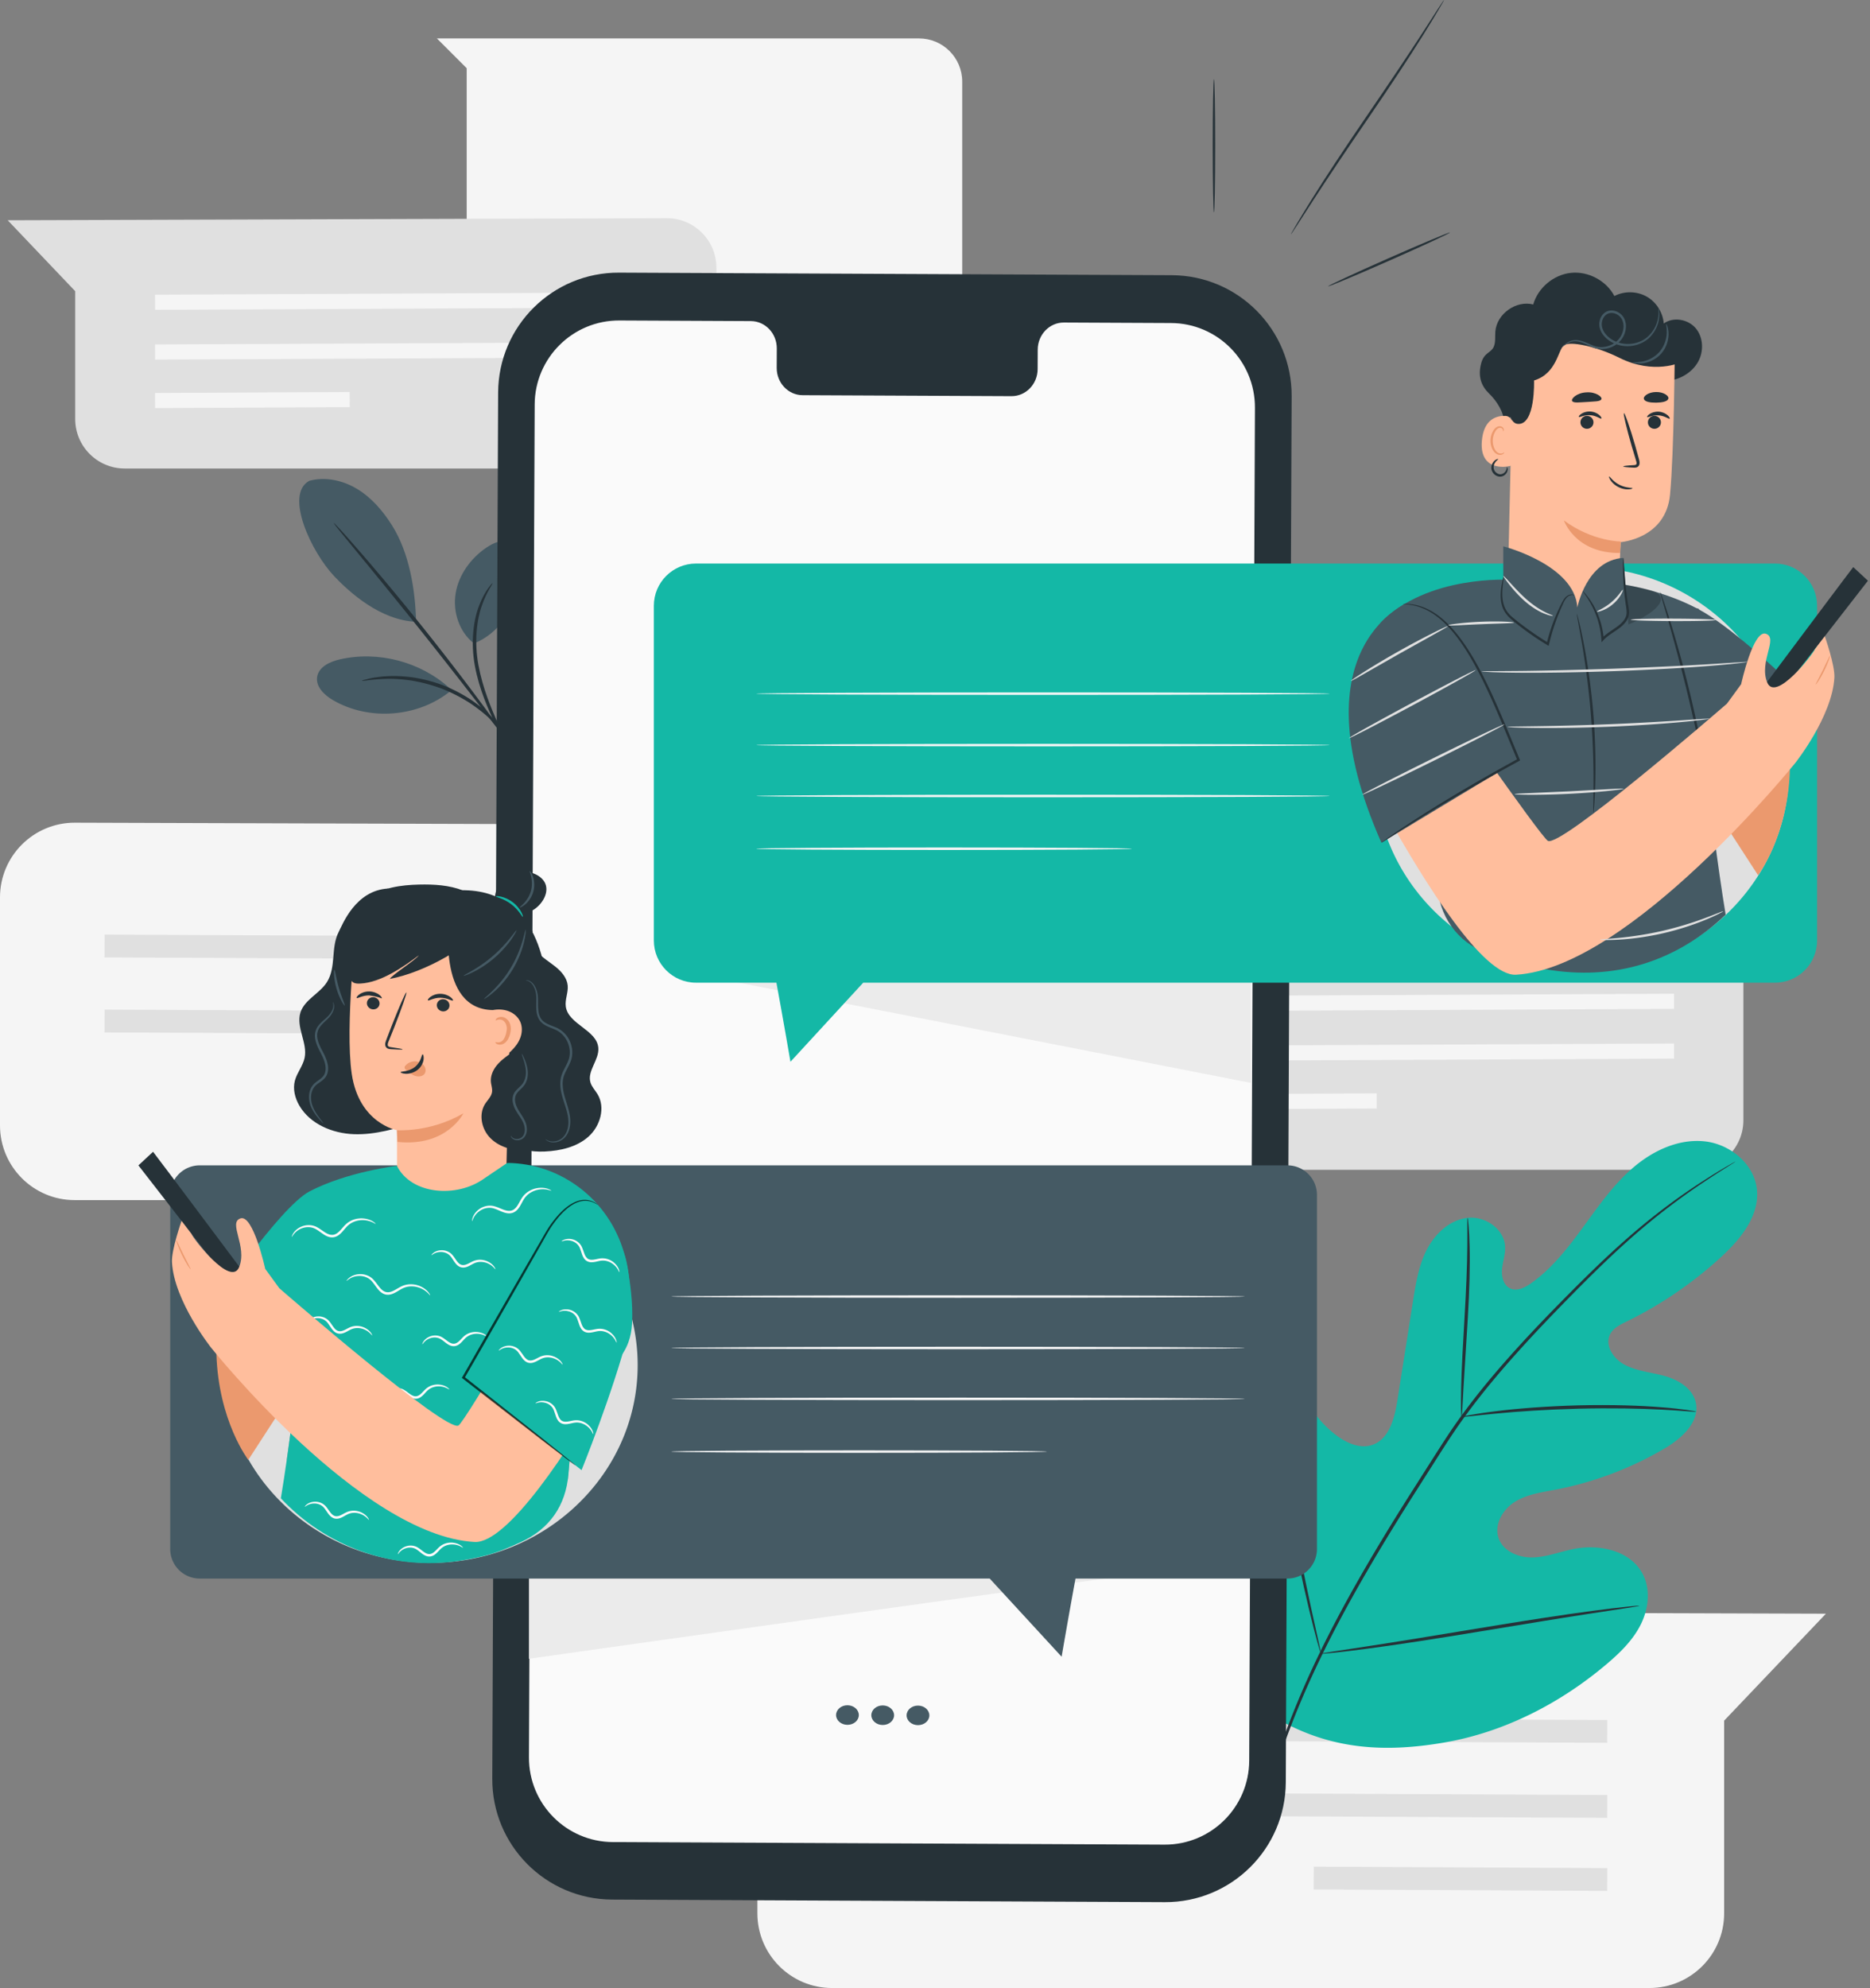 <svg xmlns="http://www.w3.org/2000/svg" width="508" height="540" fill="none" viewBox="0 0 508 540"><rect x="0" y="0" width="508" height="540" fill="#808080" stroke="none"/><g clip-path="url(#clip0_4_2)"><path fill="#F5F5F5" d="M0 243.714v61.926c0 11.205 9.081 20.288 20.287 20.288h222.051c11.205 0 20.288-9.083 20.288-20.288v-52.325l27.644-29.044-269.919-.844C9.12 223.389 0 232.484 0 243.714Z"/><path fill="#E0E0E0" d="m229.893 260.944-201.496-.931.021-6.193 201.496.93-.021 6.194Zm0 20.375-201.496-.931.021-6.193 201.496.93-.021 6.194Zm-79.699 13.265-.03 6.193 79.726.391.03-6.194-79.726-.39Z"/><path fill="#F5F5F5" d="M205.751 457.692v61.927c0 11.205 9.081 20.288 20.287 20.288h222.051c11.204 0 20.288-9.083 20.288-20.288v-52.325l27.644-29.045-269.919-.843c-11.231-.037-20.351 9.057-20.351 20.286Z"/><path fill="#E0E0E0" d="m436.608 473.314-201.496-.93.021-6.194 201.496.931-.021 6.193Zm0 20.375-201.496-.93.021-6.194 201.496.932-.021 6.192Zm-79.7 13.259-.03 6.194 79.726.391.03-6.195-79.726-.39Z"/><path fill="#F5F5F5" d="M118.687 10.434h130.967c6.483 0 11.739 5.255 11.739 11.738V86.23c0 6.483-5.256 11.739-11.739 11.739H138.519c-6.484 0-11.739-5.256-11.739-11.738V18.527l-8.093-8.093Z"/><path fill="#E0E0E0" d="M194.611 72.71v41.072c0 7.431-6.024 13.457-13.456 13.457H33.881c-7.432 0-13.456-6.025-13.456-13.457V79.079L2.09 59.816l179.023-.56c7.448-.023 13.498 6.008 13.498 13.455Z"/><path fill="#F5F5F5" d="m42.135 84.138 133.641-.617-.014-4.106-133.641.617.014 4.106Zm0 13.514 133.641-.618-.014-4.106-133.641.618.014 4.106Zm52.858 8.81-52.879.259.02 4.108 52.879-.259-.02-4.108Z"/><path fill="#E0E0E0" d="M473.605 263.173v41.072c0 7.431-6.024 13.455-13.455 13.455H312.876c-7.432 0-13.457-6.024-13.457-13.455v-34.703l-18.335-19.265 179.023-.56c7.448-.022 13.498 6.009 13.498 13.456Z"/><path fill="#F5F5F5" d="m321.128 274.603 133.643-.618-.015-4.108-133.641.618.013 4.108Zm0 13.513 133.643-.617-.015-4.108-133.641.617.013 4.108Zm52.859 8.818-52.879.259.02 4.108 52.879-.259-.02-4.108Z"/><path fill="#14B8A6" d="M347.447 467.075c-22.012-21.434-22.375-54.589-16.647-83.401.956-4.809 1.259-9.995 4.254-13.862 2.996-3.865 8.838-5.889 12.835-3.141 3.315 2.279 4.196 6.715 5.639 10.498 1.92 5.034 5.281 9.491 9.569 12.69 2.819 2.102 6.469 3.703 9.783 2.524 4.549-1.619 5.984-7.302 6.742-12.118l4.235-26.921c.758-4.815 1.547-9.728 3.791-14.049 2.244-4.32 6.244-8.019 11.029-8.552 4.787-.532 10.013 3.032 10.208 7.898.082 2.025-.65 3.994-.844 6.012-.194 2.019.376 4.38 2.18 5.246 1.828.879 3.975-.17 5.643-1.342 5.761-4.044 10.153-9.75 14.321-15.456 4.168-5.707 8.267-11.575 13.638-16.134 5.372-4.561 12.291-7.738 19.243-6.999 6.954.738 13.597 6.191 14.23 13.238.636 7.067-4.447 13.301-9.651 18.085a108.793 108.793 0 0 1-25.844 17.648c-1.693.828-3.527 1.721-4.398 3.409-1.571 3.035.947 6.719 3.94 8.291 3.391 1.781 7.341 2.045 11.02 3.1 3.678 1.056 7.47 3.376 8.309 7.154 1.164 5.239-3.791 9.719-8.389 12.432a93.22 93.22 0 0 1-29.794 11.256c-3.75.715-7.659 1.242-10.92 3.261-3.26 2.02-5.69 6.06-4.521 9.73 1.17 3.675 5.417 5.483 9.236 5.401 3.817-.079 7.466-1.549 11.215-2.303 7.019-1.413 15.481.441 18.78 6.848 2.169 4.21 1.558 9.479-.584 13.725-2.139 4.246-5.625 7.635-9.237 10.694-12.63 10.695-27.831 18.481-44.036 21.286-16.205 2.807-30.649 1.921-44.975-6.148Z"/><path fill="#263238" d="M343.549 488.492c2.929-11.306 7.665-24.449 14.35-38.357 6.658-13.923 15.221-28.58 24.706-43.603l7.063-11.097c2.327-3.636 4.633-7.243 7.109-10.631 4.92-6.799 10.169-12.961 15.334-18.654 5.165-5.698 10.274-10.916 15.086-15.761 4.825-4.836 9.406-9.259 13.755-13.112 8.676-7.741 16.398-13.144 21.85-16.637a160.716 160.716 0 0 1 6.356-3.905l1.682-.964c.381-.212.581-.314.588-.3.009.014-.176.143-.542.381l-1.637 1.04a258.786 258.786 0 0 0-6.261 4.044 183.17 183.17 0 0 0-21.619 16.822c-4.309 3.873-8.854 8.311-13.649 13.164-4.786 4.865-9.867 10.093-15.003 15.791-5.135 5.695-10.349 11.846-15.233 18.615-2.456 3.373-4.739 6.949-7.07 10.597l-7.056 11.093c-9.476 15.011-18.04 29.619-24.721 43.481-6.703 13.845-11.481 26.912-14.478 38.157"/><path fill="#263238" d="M397.035 384.812c-.061 0-.105-.758-.134-2.13-.035-1.37-.02-3.354.034-5.806.104-4.901.479-11.663.921-19.117.442-7.458.718-14.207.748-19.096.021-2.444.02-4.423 0-5.79-.011-1.369.012-2.128.073-2.132.063-.004.156.749.274 2.115.128 1.365.227 3.349.285 5.799.134 4.905-.044 11.686-.486 19.152l-1.18 19.093c-.128 2.297-.233 4.234-.319 5.787-.081 1.368-.152 2.126-.216 2.125Z"/><path fill="#263238" d="M460.77 383.38c-.009.061-.905.02-2.515-.108-1.61-.118-3.939-.302-6.823-.438-5.764-.316-13.742-.473-22.551-.262-8.811.227-16.778.772-22.526 1.332-2.878.26-5.201.533-6.808.711-1.607.186-2.5.259-2.511.198-.009-.063.868-.254 2.463-.547 1.595-.286 3.913-.657 6.791-1 5.75-.725 13.736-1.373 22.574-1.602 8.835-.21 16.842.048 22.613.531 2.887.218 5.215.499 6.818.728 1.602.235 2.482.394 2.475.457Zm-101.925 65.744c-.03.007-.133-.277-.3-.824l-.692-2.411c-.591-2.095-1.366-5.15-2.276-8.937-1.824-7.574-4.013-18.113-6.273-29.776-2.262-11.669-4.349-22.215-6.013-29.815l-1.996-8.997-.529-2.452c-.112-.561-.156-.862-.125-.871.03-.006.133.277.301.826l.691 2.409c.592 2.095 1.368 5.15 2.276 8.937 1.824 7.573 4.014 18.113 6.274 29.782 2.261 11.665 4.35 22.21 6.013 29.811.821 3.695 1.495 6.737 1.995 8.995l.529 2.452c.112.563.156.863.125.871Z"/><path fill="#263238" d="M445.361 436.091c.003.032-.297.101-.871.203l-2.518.41c-2.321.353-5.454.832-9.267 1.41-7.825 1.194-18.612 2.966-30.531 4.94-11.922 1.978-22.737 3.651-30.589 4.681-3.926.518-7.106.905-9.309 1.126l-2.539.24c-.581.045-.889.054-.892.023-.002-.032.298-.102.871-.206l2.517-.408 9.265-1.411c7.825-1.193 18.615-2.966 30.536-4.941 11.918-1.976 22.732-3.649 30.584-4.681 3.926-.517 7.105-.903 9.31-1.124l2.539-.241c.582-.044.889-.052.894-.021Z"/><path fill="#455A64" d="M128.758 174.755c-4.018-3.116-5.815-8.635-4.975-13.65.84-5.015 4.077-9.455 8.272-12.33 1.94-1.33 4.342-2.385 6.599-1.72 2.108.62 3.577 2.671 4.004 4.827.426 2.156-.034 4.395-.753 6.472-2.467 7.124-6.161 13.566-13.147 16.401Zm-6.592 12.169c-7.921-7.225-19.473-10.249-29.918-7.831-2.66.616-5.654 2.022-6.092 4.716-.438 2.701 1.972 4.989 4.338 6.36 9.844 5.707 23.179 4.635 31.984-2.574m-38.475-57.01c4.39-1.204 9.203-.121 13.088 2.251 3.886 2.373 6.926 5.932 9.36 9.779 4.712 7.443 6.37 17.445 6.58 26.25-9.775-.395-18.126-8.077-22.119-12.241-6.308-6.579-13.717-22.303-6.909-26.039Z"/><path fill="#263238" d="M136.949 200.222c-.573-1.04-1.506-1.776-2.438-3.685-1.835-3.815-4.307-9.238-5.506-15.694-1.193-6.466-.385-12.567 1.221-16.554.782-2.004 1.659-3.518 2.364-4.487.7-.972 1.164-1.446 1.208-1.411.169.109-1.56 2.16-2.916 6.134-1.392 3.935-2.065 9.841-.906 16.141 1.168 6.303 3.5 11.704 5.168 15.578"/><path fill="#263238" d="m137.04 200.339-5.089-6.564a1764.566 1764.566 0 0 0-16.887-21.577 1766.095 1766.095 0 0 0-17.26-21.273c-2.139-2.611-3.911-4.775-5.263-6.428-1.233-1.526-1.891-2.39-1.839-2.436.052-.044.807.736 2.131 2.186 1.326 1.448 3.207 3.575 5.504 6.227 4.595 5.304 10.824 12.734 17.499 21.108 6.674 8.378 12.528 16.109 16.673 21.772 2.072 2.831 3.725 5.14 4.841 6.756"/><path fill="#263238" d="M98.351 184.877c-.016-.067.586-.247 1.695-.519.67-.18 1.353-.31 2.043-.39.804-.103 1.718-.274 2.743-.294 2.042-.16 4.491-.074 7.179.273a41.32 41.32 0 0 1 8.522 2.222 41.289 41.289 0 0 1 7.784 4.121c2.218 1.561 4.081 3.154 5.479 4.651.741.706 1.3 1.451 1.822 2.07a14.32 14.32 0 0 1 1.242 1.668c.634.95.544 1.395.488 1.432-.156.114-1.151-1.887-4.045-4.676-1.433-1.406-3.301-2.906-5.494-4.391a44.26 44.26 0 0 0-7.635-3.956 44.217 44.217 0 0 0-8.299-2.242c-2.618-.388-5.01-.544-7.016-.475-4.016.1-6.469.694-6.508.506Z"/><path fill="#263238" d="m316.435 516.585-150.15-.696c-18.058-.082-32.632-14.785-32.556-32.843l1.592-376.432c.076-18.068 14.788-32.653 32.858-32.57l150.152.695c18.058.082 32.632 14.787 32.555 32.845l-1.591 376.433c-.078 18.067-14.791 32.651-32.86 32.568Z"/><path fill="#FAFAFA" d="m318.115 87.73-29.111-.135c-3.904-.016-7.084 3.279-7.099 7.358l-.024 5.28c-.015 4.082-3.195 7.376-7.099 7.358l-56.745-.263c-3.904-.018-7.055-3.341-7.038-7.422l.022-5.282c.017-4.08-3.134-7.403-7.038-7.422l-10.239-.049-25.48-.117c-12.654-.058-22.958 10.156-23.013 22.81l-1.553 367.424c-.054 12.649 10.153 22.947 22.8 23.005l149.851.693c12.653.058 22.958-10.155 23.012-22.81l1.553-367.427c.053-12.645-10.151-22.942-22.799-23.001Z"/><path fill="#455A64" d="M233.308 465.79c-.007 1.466-1.396 2.649-3.103 2.642-1.707-.01-3.086-1.204-3.081-2.672.006-1.466 1.396-2.651 3.103-2.642 1.707.008 3.086 1.204 3.081 2.672Zm9.58.044c-.007 1.466-1.395 2.65-3.103 2.642-1.707-.008-3.087-1.204-3.081-2.672.006-1.466 1.396-2.649 3.103-2.641 1.707.007 3.087 1.202 3.081 2.671Zm9.581.043c-.006 1.466-1.395 2.651-3.103 2.642-1.707-.008-3.087-1.203-3.081-2.671.006-1.466 1.396-2.649 3.103-2.641 1.707.006 3.087 1.202 3.081 2.67Z"/><path fill="#EBEBEB" d="M190.04 264.858c2.442.348 149.741 29.238 149.741 29.238v-29.238H190.04Zm-46.342 185.633s160.232-22.669 158.838-21.971c-1.395.698-158.838 0-158.838 0v21.971Z"/><path fill="#263238" d="M329.78 21.505c.187 0 .338 8.102.338 18.092 0 9.995-.152 18.093-.338 18.093-.186 0-.338-8.098-.338-18.093-.002-9.99.151-18.093.338-18.093Zm64.117 41.64c.075.17-7.275 3.58-16.415 7.613-9.143 4.035-16.614 7.168-16.689 6.996-.076-.172 7.273-3.58 16.416-7.616 9.14-4.032 16.613-7.165 16.688-6.994ZM392.277 0c.02.012-.1.25-.348.693l-1.112 1.917c-.971 1.662-2.424 4.037-4.24 6.96-3.64 5.84-8.879 13.777-14.813 22.434-5.934 8.66-11.23 16.544-14.97 22.315l-4.42 6.838-1.22 1.85c-.284.42-.444.634-.464.622-.019-.011.1-.25.349-.692l1.111-1.918c.971-1.661 2.425-4.036 4.241-6.96 3.64-5.84 8.88-13.778 14.814-22.437 5.934-8.657 11.229-16.54 14.969-22.31l4.42-6.842 1.219-1.85c.285-.419.443-.632.464-.62Z"/><path fill="#14B8A6" d="M482.162 153.048H189.085c-6.33 0-11.461 5.131-11.461 11.46v90.911c0 6.329 5.131 11.46 11.461 11.46h21.834c1.759 9.494 3.817 21.473 3.817 21.473l19.763-21.473h247.664c6.33 0 11.462-5.131 11.462-11.46v-90.911c-.002-6.329-5.133-11.46-11.463-11.46Z"/><path fill="#F5F5F5" d="M361.244 202.36c0 .188-34.882.339-77.902.339-43.034 0-77.909-.153-77.909-.339 0-.187 34.875-.336 77.909-.336 43.02 0 77.902.149 77.902.336Zm0-13.973c0 .187-34.882.338-77.902.338-43.034 0-77.909-.152-77.909-.338 0-.187 34.875-.338 77.909-.338 43.02-.001 77.902.151 77.902.338Zm0 27.794c0 .187-34.882.338-77.902.338-43.034 0-77.909-.152-77.909-.338 0-.187 34.875-.338 77.909-.338 43.02 0 77.902.151 77.902.338Zm-53.752 14.315c0 .188-22.849.338-51.026.338-28.188 0-51.032-.152-51.032-.338 0-.185 22.844-.338 51.032-.338 28.177 0 51.026.153 51.026.338Z"/><path fill="#455A64" d="M349.742 316.489H54.259a8.017 8.017 0 0 0-8.018 8.018v96.182a8.019 8.019 0 0 0 8.018 8.018h214.603l19.535 21.227s2.05-11.93 3.775-21.227h57.57a8.021 8.021 0 0 0 8.019-8.018v-96.182a8.026 8.026 0 0 0-2.349-5.669 8.026 8.026 0 0 0-5.67-2.349Z"/><path fill="#F5F5F5" d="M338.152 366.086c0 .188-34.882.338-77.902.338-43.033 0-77.908-.152-77.908-.338 0-.187 34.873-.338 77.908-.338 43.019-.001 77.902.151 77.902.338Zm0-13.973c0 .187-34.882.338-77.902.338-43.033 0-77.908-.152-77.908-.338 0-.186 34.873-.338 77.908-.338 43.019-.002 77.902.151 77.902.338Zm0 27.794c0 .187-34.882.338-77.902.338-43.033 0-77.908-.152-77.908-.338 0-.186 34.873-.338 77.908-.338 43.019 0 77.902.151 77.902.338Zm-53.753 14.315c0 .187-22.848.338-51.026.338-28.188 0-51.031-.152-51.031-.338 0-.187 22.843-.338 51.031-.338 28.178 0 51.026.151 51.026.338Z"/><path fill="#263238" d="M408.487 114.488c.174-2.389-1.957-5.685-3.933-7.579-1.974-1.894-3.198-4.463-2.169-8.282.795-2.951 2.667-2.73 3.407-4.466.547-1.285.317-2.75.43-4.142.389-4.78 5.647-8.526 10.291-7.333 1.308-4.546 5.546-8.096 10.251-8.585 4.704-.49 9.583 2.112 11.798 6.291 2.685-1.395 6.069-1.347 8.713.124 2.644 1.471 4.468 4.322 4.697 7.338 2.617-1.89 6.633-1.162 8.705 1.314 2.071 2.477 2.198 6.27.626 9.09-1.571 2.818-4.621 4.654-7.813 5.144-3.191.49-6.491-.264-9.381-1.704-2.889-1.441-5.405-3.537-7.695-5.813"/><path fill="#E0E0E0" d="M429.742 263.874c31.081 0 56.277-24.605 56.277-54.958 0-30.352-25.196-54.957-56.277-54.957s-56.277 24.605-56.277 54.957c0 30.353 25.196 54.958 56.277 54.958Z"/><path fill="#EB996E" d="m486.249 208.963-6.228-15.973-22.325 14.026 19.892 30.675s8.092-10.51 8.661-28.728Z"/><path fill="#FFBE9D" d="M424.617 174.379c8.023.013 14.642-6.219 15.039-14.161.33-6.614.607-12.983.607-12.983s12.281-.89 13.413-12.896c1.132-12.005 1.288-39.77 1.288-39.77-13.548-7.112-29.915-6.401-42.779 1.858l-1.168.75-1.419 62.13c-.091 8.289 6.658 15.061 15.019 15.072Z"/><path fill="#263238" d="M431.665 113.038a1.744 1.744 0 0 1 1.02.873 1.733 1.733 0 0 1 .1 1.339 1.766 1.766 0 0 1-2.233 1.11 1.74 1.74 0 0 1-1.021-.872 1.75 1.75 0 0 1-.1-1.34 1.77 1.77 0 0 1 2.234-1.11Z"/><path fill="#263238" d="M435.029 113.662c-.203.197-1.34-.784-3.012-.891-1.671-.131-2.938.677-3.11.452-.084-.1.128-.464.682-.832.543-.366 1.458-.695 2.501-.621 1.041.074 1.9.53 2.385.97.496.444.653.836.554.922Zm14.964-.624a1.749 1.749 0 0 1 1.121 2.212 1.77 1.77 0 0 1-2.234 1.11 1.742 1.742 0 0 1-1.204-1.532c-.017-.23.012-.461.084-.68a1.767 1.767 0 0 1 2.233-1.11Z"/><path fill="#263238" d="M453.583 113.699c-.203.198-1.341-.784-3.013-.89-1.67-.132-2.938.677-3.109.453-.085-.1.127-.464.681-.832.544-.366 1.459-.695 2.501-.621 1.042.074 1.9.53 2.386.97.494.442.651.833.554.92Zm-12.614 12.982c-.002-.13 1.049-.255 2.747-.35.44-.011.791-.082.842-.312.1-.256-.031-.732-.212-1.265l-1.045-3.469c-1.433-4.939-2.388-9-2.136-9.072.254-.071 1.618 3.873 3.052 8.812l.974 3.49c.12.514.376 1.123.091 1.819-.149.348-.515.578-.81.63-.296.064-.543.045-.752.037-1.7-.077-2.751-.19-2.751-.32Z"/><path fill="#EB996E" d="M440.295 147.064s-7.714 0-15.444-5.728c0 0 3.029 8.95 15.218 8.844l.226-3.116Z"/><path fill="#FFBE9D" d="M410.723 114.812c.012-.971-.737-1.81-1.716-1.855-2.263-.107-5.987.712-6.456 6.902-.669 8.841 7.964 6.8 7.999 6.548.027-.198.13-8.155.173-11.595Z"/><path fill="#EB996E" d="M408.649 122.89c-.037-.031-.163.096-.435.197a1.569 1.569 0 0 1-1.164-.064c-.916-.414-1.597-1.955-1.519-3.552.037-.806.266-1.56.602-2.172.321-.627.777-1.047 1.258-1.095a.797.797 0 0 1 .885.492c.1.256.032.429.077.447.023.025.203-.134.159-.504a.98.98 0 0 0-.31-.58c-.201-.189-.509-.301-.842-.29-.692-.004-1.359.577-1.728 1.249a5.222 5.222 0 0 0-.725 2.425c-.078 1.786.716 3.521 1.977 3.987.615.209 1.153.061 1.439-.128.295-.2.356-.394.326-.412Z"/><path fill="#263238" d="M427.116 108.953c.441.567 1.979.302 3.975.217 1.993-.16 3.553-.084 3.916-.701.412-.642-1.517-2.115-4.087-1.904-2.576.105-4.297 1.802-3.804 2.388Zm19.467-.588c.241.773 1.706 1.004 3.331.994 1.625-.033 3.084-.303 3.306-1.081.229-.755-1.247-1.841-3.341-1.811-2.093.025-3.543 1.148-3.296 1.898Z"/><path fill="#263238" d="M456.67 98.371s-7.285 3.527-16.766-1.204c-6.222-3.106-13.475-4.624-15.072-3.371-1.599 1.25-1.937 7.661-8.099 9.532 0 0 .424 12.231-4.454 11.795-4.876-.437-1.829-19.38-1.829-19.38l11.93-5.826 13.019-2.46 12.267 1.729 9.492 2.598-.488 6.587Z"/><path fill="#455A64" d="M375.024 169.148c12.747-13.11 35.188-11.68 35.188-11.68l18.599 13.316 10.547-12.28s11.085 1.216 21.471 6.644l.715.221-.009.148c8.159 4.431 19.712 15.057 30.717 25.368l-13.17 12.223-14.577 12.94s.057.094.025.259c-.152.784 2.027 18.583 4.257 32.111-13.275 12.669-30.197 18.092-48.985 14.801-5.963-1.045-8.848-2.499-14.37-3.947-8.161-2.141-14.076-9.217-14.808-17.623-.994-11.338-1.752-25.376-1.752-25.376"/><path fill="#263238" d="M451.022 160.79c.044-.014.327.731.8 2.092a185.992 185.992 0 0 1 1.893 5.801c1.535 4.918 3.491 11.767 5.339 19.41 1.845 7.648 3.231 14.634 4.11 19.712.44 2.539.767 4.597.963 6.025.2 1.428.287 2.22.242 2.227-.046.008-.223-.769-.502-2.182-.299-1.524-.696-3.54-1.174-5.982a493.163 493.163 0 0 0-4.297-19.64 490.225 490.225 0 0 0-5.14-19.434l-1.685-5.859c-.396-1.382-.594-2.155-.549-2.17Z"/><path fill="#263238" d="M462.997 207.659c-.118-.144 5.443-4.871 12.419-10.554 6.978-5.687 12.73-10.177 12.848-10.031.118.144-5.442 4.87-12.422 10.556-6.974 5.682-12.727 10.174-12.845 10.029Z"/><path fill="#000" d="m391.852 187.144-11.411 37.536 4.245 2.209 4.188-10.616s4.301-22.301 2.978-29.129Z" opacity=".2"/><g opacity=".2"><path fill="#000" d="M449.785 160.814c6.151 3.243-9.265 11.046-16.228 10.835l5.056-13.34s9.108 1.417 11.172 2.505Z"/></g><path fill="#455A64" d="M408.376 158.309v-9.94s19.416 4.996 20.119 16.613c0 0 2.47-12.84 12.472-13.457l1.413 18.063-11.638 10.128h-11.799l-9.346-8.061-1.221-12.543"/><path fill="#263238" d="M432.866 220.7c-.047-.003-.056-.765-.034-2.139.029-1.373.053-3.36.06-5.815a227.564 227.564 0 0 0-.753-19.153 227.716 227.716 0 0 0-2.419-19.017l-1.019-5.726c-.249-1.35-.366-2.103-.32-2.113.045-.011.248.722.577 2.059.334 1.335.759 3.28 1.232 5.694.949 4.828 1.996 11.557 2.623 19.047.617 7.488.696 14.298.556 19.216-.068 2.459-.167 4.448-.276 5.82-.102 1.373-.182 2.129-.227 2.127Zm-5.263-59.062c-.007.057-.44-.168-1.151.107-.743.239-1.406 1.163-1.949 2.481a56.265 56.265 0 0 0-3.693 10.741l-.103.443-.391-.236a78.396 78.396 0 0 1-3.548-2.271c-2.321-1.58-4.442-3.189-6.295-4.783-.932-.801-1.701-1.773-2.142-2.806-.437-1.033-.606-2.067-.654-2.997-.075-1.871.231-3.345.432-4.348.217-1.003.382-1.547.425-1.537.048.009-.03.571-.167 1.583-.121 1.007-.347 2.48-.213 4.27.076.891.267 1.858.689 2.801.432.941 1.131 1.801 2.042 2.566 1.836 1.534 3.968 3.13 6.264 4.691a89.275 89.275 0 0 0 3.511 2.265l-.494.207c1.071-4.484 2.644-8.223 3.951-10.776.321-.637.633-1.227 1.02-1.673.381-.452.843-.728 1.239-.84.824-.23 1.259.102 1.227.112Zm13.366-10.113c.047-.001.106.552.182 1.553l.31 4.23c.146 1.782.362 3.9.727 6.232.142 1.15.547 2.401.233 3.815-.402 1.39-1.447 2.426-2.553 3.262-1.555 1.156-3.181 2.02-4.272 3.245l-.518.58-.05-.774c-.271-4.105-1.641-7.484-2.868-9.681-1.234-2.214-2.252-3.353-2.171-3.418.027-.023.304.238.766.767.65.767 1.239 1.584 1.76 2.444 1.348 2.178 2.842 5.614 3.161 9.844l-.568-.194c1.189-1.349 2.868-2.242 4.351-3.352 1.057-.788 1.991-1.765 2.32-2.888.276-1.139-.067-2.38-.208-3.559a68.327 68.327 0 0 1-.588-6.292 83.726 83.726 0 0 1-.096-4.252c.006-1.005.035-1.56.082-1.562Zm62.488 2.494c-.789.929-29.371 39.148-29.371 39.148l4.024 2.28 29.33-37.732-3.983-3.696Z"/><path fill="#FFBE9D" d="M388.637 184.236s30.068 43.282 31.88 44.134c3.569 1.674 44.705-33.873 48.627-37.274.539-.722 1.656-2.246 3.848-5.278 0 0 3.244-14.851 6.709-13.71 3.463 1.142-1.898 7.547.357 13.189 2.256 5.642 12.586-7.816 12.999-9.024l2.664-3.48s2.793 7.921 2.604 11.228c-.606 10.595-10.63 23.197-10.63 23.197s-45.019 55.767-75.855 57.497c-8.882.498-24.665-24.703-35.217-43.599-6.373-11.412-3.193-25.789 7.368-33.49l4.646-3.39Z"/><path fill="#EB996E" d="M493.265 185.903c-.1-.062.863-1.765 1.927-3.921 1.07-2.156 1.838-3.952 1.948-3.911.1.037-.504 1.915-1.583 4.091-1.075 2.178-2.202 3.798-2.292 3.741Z"/><path fill="#455A64" d="M383.546 163.114s-32.273 11.473-8.278 65.746l37.257-22.486-5.3-12.691-23.679-30.569Z"/><path fill="#263238" d="M381.074 164.052s1.408-.233 3.885.326c1.222.315 2.691.856 4.233 1.787 1.543.924 3.145 2.224 4.702 3.857 3.132 3.264 6.056 7.82 8.766 13.097 2.73 5.277 5.278 11.288 7.89 17.603l2.284 5.522.116.28-.265.143c-10.78 5.876-20.166 11.38-26.8 15.499a462.365 462.365 0 0 0-7.778 4.918l-2.09 1.341c-.48.302-.737.452-.749.433-.013-.018.221-.2.677-.537.459-.333 1.135-.829 2.026-1.443 1.774-1.238 4.382-2.987 7.675-5.096 6.578-4.225 15.937-9.804 26.718-15.705l-.15.425-2.289-5.521c-2.612-6.313-5.135-12.315-7.82-17.577-2.666-5.264-5.52-9.798-8.559-13.053-1.511-1.629-3.061-2.929-4.553-3.864a16.18 16.18 0 0 0-4.101-1.854c-2.408-.628-3.825-.487-3.818-.581Z"/><path fill="#455A64" d="M450.5 83.588c.024-.005.077.189.16.567.061.38.141.948.094 1.684a8.837 8.837 0 0 1-2.461 5.629c-1.803 1.953-5.231 3.186-8.687 2.192-1.692-.493-3.4-1.525-4.447-3.224-.508-.84-.812-1.888-.666-2.936.141-1.025.658-2.064 1.597-2.683.938-.635 2.171-.616 3.121-.2.963.41 1.76 1.195 2.133 2.144.762 1.909.201 3.97-.852 5.403-2.24 2.963-6.285 3.204-8.525 1.852-1.184-.543-2.228-1.056-3.211-1.232a4.033 4.033 0 0 0-2.484.261c-1.275.614-1.79 1.293-1.85 1.218-.017-.016.113-.169.381-.447.133-.14.295-.316.531-.478.223-.175.485-.377.826-.531.653-.347 1.602-.576 2.659-.398 1.061.154 2.16.66 3.338 1.166.593.242 1.213.502 1.876.62a5.922 5.922 0 0 0 2.094-.038c1.433-.257 2.902-1.044 3.861-2.364.94-1.294 1.407-3.175.744-4.78-.581-1.569-2.766-2.63-4.27-1.633-.735.478-1.181 1.34-1.3 2.207-.124.873.122 1.754.568 2.507.915 1.51 2.485 2.494 4.053 2.965 3.211.957 6.436-.138 8.171-1.933a8.838 8.838 0 0 0 2.538-5.312c.153-1.421-.067-2.217.008-2.226Z"/><path fill="#263238" d="M443.471 132.61c.014.082-.399.254-1.114.284-.71.034-1.716-.125-2.699-.618-.981-.496-1.707-1.211-2.103-1.802-.401-.592-.51-1.027-.434-1.063.17-.103 1.036 1.378 2.842 2.261 1.784.925 3.49.739 3.508.938Zm-34.091-5.747c.06-.056.425.572-.047 1.466-.23.419-.665.871-1.326 1.052-.663.186-1.452-.032-2.017-.529-.571-.493-.888-1.226-.856-1.888a2.61 2.61 0 0 1 .593-1.556c.624-.734 1.26-.802 1.27-.729.048.098-.459.328-.881 1.009-.437.643-.607 1.884.318 2.653.427.371.977.532 1.432.433.461-.092.837-.396 1.063-.699.472-.633.344-1.198.451-1.212Z"/><path fill="#455A64" d="M452.64 87.968c.061-.032.541.831.625 2.388.098 1.523-.345 3.79-1.929 5.627-1.595 1.828-3.775 2.587-5.297 2.706-1.553.137-2.474-.216-2.452-.281.016-.115.945.055 2.388-.194 1.424-.231 3.397-1.008 4.849-2.677 1.443-1.674 1.934-3.738 1.962-5.178.043-1.465-.258-2.36-.146-2.391Z"/><path fill="#E0E0E0" d="M408.678 196.737c.083.167-8.489 4.574-19.144 9.843-10.658 5.271-19.363 9.406-19.445 9.238-.083-.168 8.487-4.575 19.146-9.845 10.654-5.269 19.36-9.404 19.443-9.236Zm-7.813-14.745c.088.165-7.543 4.432-17.042 9.53-9.501 5.1-17.274 9.099-17.362 8.935-.089-.165 7.539-4.431 17.042-9.531 9.5-5.098 17.274-9.098 17.362-8.934Zm-7.546-11.922c.044.086-1.427.928-3.817 2.258l-9.333 5.206-9.286 5.295c-2.375 1.358-3.857 2.18-3.908 2.099-.048-.078 1.346-1.044 3.661-2.51a222.971 222.971 0 0 1 9.199-5.474 222.262 222.262 0 0 1 9.442-5.04c2.452-1.223 4-1.915 4.042-1.834Zm28.548-2.82c-.017.078-1.018-.053-2.511-.676-1.493-.61-3.425-1.783-5.257-3.421-1.833-1.638-3.253-3.343-4.239-4.592-.983-1.256-1.537-2.071-1.467-2.129.074-.062.761.648 1.832 1.82 1.076 1.164 2.536 2.797 4.325 4.395 1.788 1.598 3.608 2.79 5.009 3.493 1.396.715 2.337 1.007 2.308 1.11Zm18.964-7.041c.165.048-.623 2.164-2.7 3.896-2.062 1.753-4.281 2.168-4.301 1.997-.065-.193 1.935-.868 3.864-2.515 1.951-1.619 2.956-3.475 3.137-3.378Zm33.804 19.564c.002.023-.247.069-.724.135l-2.091.258c-1.818.201-4.453.455-7.714.708-6.521.52-15.543 1.03-25.514 1.392-9.975.349-19.011.484-25.553.431-3.27-.021-5.916-.086-7.744-.156l-2.103-.108c-.481-.033-.733-.06-.732-.083.001-.024.254-.041.736-.054l2.105-.019 7.738-.059c6.534-.069 15.561-.279 25.53-.628 9.964-.362 18.983-.796 25.505-1.193l7.723-.493 2.101-.131c.479-.023.734-.023.737 0Zm-10.266 15.415c.005.046-.756.163-2.136.336-1.949.236-3.902.44-5.858.61-4.952.456-11.808.928-19.388 1.236-7.584.304-14.456.387-19.429.331a172.453 172.453 0 0 1-5.887-.136c-1.39-.061-2.157-.117-2.157-.164.001-.047.77-.079 2.159-.1l5.883-.079c6.469-.094 12.937-.27 19.402-.53a746.149 746.149 0 0 0 19.378-1.037l5.871-.395c1.387-.09 2.157-.118 2.162-.072Zm-23.303 19.014c.008.091-1.637.333-4.308.607-2.672.276-6.371.571-10.464.776-4.095.203-7.805.276-10.491.268-2.686-.008-4.347-.086-4.347-.177-.001-.096 1.658-.187 4.338-.301l10.468-.464 10.46-.577c2.675-.154 4.335-.228 4.344-.132Zm-29.791-45.119c-.005.194-3.992.237-8.899.442-4.911.198-8.887.482-8.908.289-.021-.178 3.944-.767 8.88-.966 4.934-.206 8.934.056 8.927.235Zm54.843-.702c-.001.187-5.172.319-11.551.295-6.381-.024-11.551-.195-11.551-.382.002-.187 5.173-.318 11.553-.295 6.379.023 11.549.195 11.549.382Zm1.997 79.105c.02.043-.403.282-1.184.68-.779.404-1.934.933-3.381 1.541-2.893 1.216-7.003 2.653-11.678 3.733-4.678 1.074-9.003 1.582-12.136 1.755-1.566.089-2.836.117-3.714.095-.877-.016-1.362-.047-1.362-.094-.001-.107 1.933-.183 5.04-.479a94.655 94.655 0 0 0 12.021-1.937 94.5 94.5 0 0 0 11.653-3.521c2.923-1.092 4.694-1.872 4.741-1.773ZM116.95 424.429c31.081 0 56.277-24.037 56.277-53.686s-25.196-53.685-56.277-53.685-56.277 24.036-56.277 53.685 25.196 53.686 56.277 53.686Z"/><path fill="#263238" d="M105.484 241.305c-8.928.465-12.433 9.772-13.5 11.849-1.068 2.077-1.235 4.484-1.43 6.811-.197 2.327-.472 4.743-1.714 6.723-1.965 3.136-6.093 4.757-7.219 8.284-1.272 3.987 1.993 8.252 1.124 12.346-.467 2.197-2.071 4.005-2.639 6.18-.592 2.27.024 4.723 1.205 6.75 2.933 5.036 9.01 7.566 14.835 7.774 5.824.208 11.522-1.534 17.089-3.258m31.535-51.892c-.873 1.89-.048 4.185 1.322 5.752 1.371 1.568 3.211 2.634 4.832 3.938 1.622 1.305 3.111 3.028 3.3 5.101.173 1.904-.784 3.793-.524 5.687.667 4.867 8.428 6.327 8.841 11.221.276 3.259-3.069 6.253-2.142 9.39.355 1.203 1.286 2.133 1.933 3.207 2.202 3.657.708 8.702-2.483 11.538-3.192 2.835-7.628 3.835-11.892 4.026-3.587.161-7.661-.425-9.773-3.328-1.933-2.656-1.536-6.279-1.15-9.541 1.803-15.233 1.496-30.629 1.187-45.965"/><path fill="#FFBE9D" d="M107.829 323.373c.068-8.004-.006-16.431-.006-16.431s-10.291-1.832-12.271-15.308c-1.889-12.852 1.315-40.494 1.315-40.494 14.908-5.88 31.695-3.606 42.139 8.393l-1.625 64.995c-.188 7.545-6.826 13.393-14.903 13.129-8.159-.267-14.714-6.658-14.649-14.284Z"/><path fill="#263238" d="M99.668 272.364c-.043.911.693 1.698 1.643 1.76.949.063 1.754-.624 1.797-1.535.043-.91-.693-1.698-1.642-1.76-.95-.061-1.755.625-1.798 1.535Z"/><path fill="#263238" d="M96.893 271.03c.21.228 1.53-.724 3.386-.698 3.493.506 3.429 1.04 3.41.745.1-.1-.113-.508-.702-.946-.579-.437-1.57-.867-2.726-.875-1.157-.007-2.135.407-2.698.837-.577.43-.774.836-.67.937Zm21.775 1.883c-.043.911.692 1.698 1.643 1.76.949.062 1.753-.624 1.796-1.535.043-.91-.693-1.699-1.642-1.762-.949-.062-1.755.626-1.797 1.537Z"/><path fill="#263238" d="M116.255 271.671c.212.228 1.531-.724 3.386-.698 1.855 0 3.206.971 3.41.745.1-.1-.112-.508-.702-.946-.578-.437-1.57-.867-2.726-.875-1.157-.007-2.135.407-2.699.837-.573.432-.772.836-.669.937Zm-6.897 13.318c.011-.106-1.141-.319-3.009-.579-.473-.055-.921-.153-.997-.478-.108-.344.096-.853.332-1.402l1.445-3.593c2.006-5.117 3.464-9.326 3.258-9.405-.207-.08-2.001 4.004-4.007 9.12l-1.385 3.616c-.185.537-.501 1.144-.267 1.857.123.357.468.618.771.702.302.097.569.104.803.121 1.881.124 3.048.146 3.056.041Z"/><path fill="#EB996E" d="M107.823 306.942s9.043.687 18.07-4.597c0 0-4.477 9.189-17.926 7.775l-.144-3.178Zm2.268-17.47c.678-.875 1.853-1.345 3.014-1.207.805.096 1.614.493 2.095 1.155.483.662.574 1.594.123 2.214-.51.698-1.558.849-2.442.588-.882-.263-1.639-.854-2.357-1.445-.199-.162-.401-.332-.524-.555-.122-.222-.145-.511.011-.691"/><path fill="#263238" d="M114.808 286.338c-.302-.021-.329 1.993-2.07 3.403-1.738 1.416-3.884 1.165-3.902 1.447-.03.126.473.395 1.38.431.889.04 2.191-.23 3.257-1.091 1.062-.865 1.529-2.031 1.607-2.858.084-.842-.134-1.343-.272-1.332Zm18.355-36.405c-4.922 7.02-17.953 14.238-27.285 15.914 1.09-1.434 6.821-4.968 7.911-6.404-4.231 3.159-10.283 7.385-15.895 7.671-.663.033-1.382.032-1.93-.301-.743-.453-.895-1.333-.981-2.113-.363-3.289-.135-8.927.389-12.19.522-3.263 2.022-6.51 4.854-8.698 3.596-2.777 8.741-3.464 13.589-3.58 4.066-.097 8.257.143 11.974 1.611 3.717 1.467 6.895 4.366 7.44 7.853"/><path fill="#263238" d="M147.274 281.381c.677-3.481 1.218-6.786 1.344-8.992.397-6.942-1.608-32.564-25.542-30.502l-.966 7.289s-3.699 24.952 11.783 25.137c0 0 .856 7.433 7.866 14.665 0 0 4.06-.122 5.515-7.597Z"/><path fill="#FFBE9D" d="M133.893 274.313c1.442-.261 2.962-.204 4.327.328 1.365.531 2.559 1.566 3.135 2.913.579 1.35.501 2.924-.013 4.299-.513 1.377-1.435 2.57-2.492 3.589-.759.732-1.621 1.399-2.631 1.703-1.01.304-2.193.191-2.991-.499"/><path fill="#EB996E" d="M134.587 283.042c-.165.052.45.93 1.77.591.634-.16 1.259-.709 1.642-1.4a6.387 6.387 0 0 0 .743-2.379c.102-.897-.092-1.854-.578-2.539-.464-.698-1.23-1.117-1.878-1.138-1.352-.045-1.782.887-1.628.915.106.111.637-.366 1.521-.143.846.165 1.666 1.345 1.466 2.795-.178 1.478-.762 2.827-1.554 3.155-.825.409-1.413.025-1.504.143Z"/><path fill="#263238" d="M136.505 247.301a8.24 8.24 0 0 0 6.115.805 8.258 8.258 0 0 0 4.93-3.707c.698-1.169 1.098-2.585.756-3.902-.468-1.801-2.219-3.018-4.019-3.486-2.613-.68-5.573-.028-7.547 1.813-1.975 1.841-2.825 4.853-1.949 7.406.877 2.553 3.513 4.438 6.208 4.284m-2.311 35.593c-1.333.96-2.68 1.937-3.721 3.209-1.041 1.271-1.756 2.891-1.606 4.526.085.916.435 1.819.302 2.729-.182 1.251-1.209 2.175-1.886 3.243-1.751 2.758-.999 6.631 1.215 9.033 2.214 2.404 5.577 3.488 8.844 3.595 1.894.062 3.883-.203 5.435-1.29 2.239-1.567 3.1-4.503 3.157-7.236"/><path fill="#455A64" d="M140.313 252.671c.07.041-.405 1.019-1.411 2.453-1.002 1.434-2.579 3.296-4.61 5.046-2.036 1.746-4.114 3.024-5.682 3.799-1.569.779-2.607 1.101-2.638 1.026-.097-.197 3.899-1.884 7.878-5.339 4.012-3.412 6.283-7.112 6.463-6.985Zm2.483-.131c.074.008.026 1.282-.441 3.28-.462 1.996-1.425 4.699-3.041 7.395-1.625 2.692-3.563 4.811-5.11 6.152-1.548 1.35-2.65 1.988-2.692 1.927-.16-.168 4.065-3.105 7.222-8.429 3.222-5.279 3.838-10.389 4.062-10.325Zm-51.967 10.833c.199-.014.455 2.239 1.233 4.898.759 2.665 1.743 4.707 1.566 4.8-.148.093-1.431-1.863-2.218-4.612-.799-2.745-.755-5.084-.581-5.086Zm57.335 45.994c.036-.082.604.606 1.98.635a4.052 4.052 0 0 0 2.291-.721c.78-.526 1.42-1.472 1.734-2.628.315-1.162.321-2.516.025-3.918-.281-1.411-.828-2.87-1.31-4.461-.47-1.585-.879-3.367-.578-5.239.299-1.906 1.534-3.451 2.136-5.162.614-1.708.367-3.598-.385-5.129a6.635 6.635 0 0 0-3.563-3.256c-.745-.319-1.514-.587-2.231-.977-.711-.383-1.375-.913-1.779-1.595-.834-1.37-.801-2.859-.805-4.09.023-1.26.091-2.362-.134-3.306-.202-.944-.554-1.715-.975-2.238-.874-1.071-1.798-.997-1.754-1.085-.001-.012.201-.043.567.043.365.079.901.329 1.387.87.486.537.896 1.34 1.144 2.324.273.989.237 2.165.243 3.391.026 1.218.055 2.627.8 3.786.728 1.194 2.241 1.689 3.779 2.297a7.259 7.259 0 0 1 3.914 3.535c.83 1.665 1.112 3.748.431 5.65-.676 1.864-1.863 3.35-2.122 5.048-.286 1.694.077 3.395.523 4.952.455 1.565.993 3.056 1.262 4.53.285 1.468.255 2.918-.116 4.158-.37 1.239-1.097 2.255-1.985 2.809-.879.555-1.793.718-2.509.67a3.058 3.058 0 0 1-1.556-.509c-.311-.207-.414-.384-.414-.384Zm-9.384-.915c.06-.038.17.418.801.704.566.275 1.831.292 2.522-.684.703-.983.594-2.638-.211-4.069-.741-1.471-2.214-2.908-2.59-5.056-.198-1.037.05-2.219.725-2.999.634-.784 1.383-1.308 1.869-1.949.98-1.296 1.063-2.92.905-4.151-.167-1.262-.528-2.257-.745-2.948-.229-.692-.345-1.083-.3-1.1.041-.017.24.338.546 1.005.293.669.733 1.652.972 2.974.222 1.294.222 3.063-.881 4.598-.553.745-1.31 1.294-1.846 1.983-.556.668-.738 1.56-.578 2.479.306 1.868 1.689 3.285 2.476 4.876.841 1.567.952 3.474.044 4.64-.44.598-1.107.846-1.65.902-.556.055-1.043-.064-1.381-.267-.694-.423-.703-.957-.678-.938Zm-50.959-3.397c-.034.029-.417-.338-1.058-1.057-.621-.726-1.568-1.792-2.269-3.417a6.845 6.845 0 0 1-.546-2.837c.024-1.044.335-2.219 1.146-3.151.806-.935 1.974-1.417 2.679-2.293.728-.866.82-2.138.538-3.345-.281-1.231-.847-2.335-1.426-3.436-.56-1.105-1.075-2.227-1.263-3.41-.208-1.174.052-2.409.669-3.284.599-.886 1.351-1.492 1.981-2.064 1.312-1.078 2.054-2.253 2.219-3.167.182-.914-.131-1.413-.056-1.432.016-.007.103.1.197.344.096.24.18.632.119 1.13-.087 1.003-.856 2.336-2.155 3.478-.614.596-1.322 1.215-1.834 2.019-.526.795-.721 1.819-.526 2.877.185 1.061.679 2.126 1.239 3.209.574 1.071 1.196 2.259 1.497 3.589.313 1.301.222 2.85-.684 3.914-.884 1.039-2.046 1.487-2.726 2.286-.704.778-1.008 1.804-1.053 2.758-.041.9.105 1.798.429 2.638.603 1.559 1.473 2.661 2.028 3.429.576.764.893 1.191.855 1.222Z"/><path fill="#14B8A6" d="M142.035 249.002c-.183.093-1.088-1.899-3.169-3.444-2.054-1.583-4.216-1.911-4.176-2.114-.027-.172 2.354-.133 4.584 1.573 2.25 1.683 2.935 3.964 2.761 3.985Z"/><path fill="#455A64" d="M143.914 236.554c.067-.043.503.465.855 1.475.353.994.555 2.527.114 4.125-.442 1.597-1.402 2.81-2.216 3.482-.819.685-1.455.898-1.49.827-.055-.091.477-.447 1.161-1.175.682-.719 1.492-1.866 1.893-3.313.399-1.448.293-2.849.076-3.816-.213-.977-.487-1.554-.393-1.605Z"/><path fill="#000" d="M77.898 396.474s32.299 30.671 51.498 25.117c19.2-5.553 24.882-19.956 24.882-19.956l.466-5.16-1.924-1.258-73.918-5.985-1.004 7.242Z" opacity=".3"/><path fill="#EB996E" d="m58.79 367.744 6.228-15.973 22.325 14.025-19.893 30.677s-8.091-10.51-8.66-28.729Z"/><path fill="#14B8A6" d="M83.984 323.613c10.386-5.426 23.839-6.99 23.839-6.99 3.905 7.815 16.21 8.807 23.66 3.473l6.283-4.247s.972-.039 2.632.108c14.697 1.3 26.726 12.276 29.722 26.722 1.091 5.258 1.893 11.294 1.571 16.889-.817 14.201-15.525 15.486-15.525 15.486s-.757 14.037-1.75 25.376v.001c-.738 8.472-5.134 14.801-12.863 18.346-5.753 2.639-8.927 3.859-16.397 5.054-18.836 3.012-36.928-4.138-48.858-16.917 2.231-13.528 4.363-31.041 4.211-31.825-.033-.165.024-.259.024-.259l-14.577-12.94-8.261-6.938s18.13-26.909 26.289-31.339Z"/><path fill="#FAFAFA" d="M102.046 332.364c-.055.134-1.244-.998-3.604-.997-1.141.004-2.556.334-3.717 1.29-.578.465-1.071 1.122-1.654 1.777-.571.641-1.311 1.373-2.36 1.565-1.049.198-2.02-.265-2.746-.736-.748-.478-1.389-1.003-2.047-1.38-1.286-.788-2.748-.714-3.814-.333-.864.3-1.63.829-2.217 1.529-.409.505-.557.85-.613.827-.03-.009.033-.394.4-.982.368-.576 1.092-1.343 2.259-1.821 1.129-.479 2.811-.627 4.29.236.726.398 1.384.923 2.092 1.363.7.442 1.486.782 2.274.632.788-.138 1.427-.723 1.986-1.343.568-.62 1.088-1.3 1.758-1.82 1.33-1.043 2.888-1.338 4.114-1.281 1.244.057 2.203.44 2.785.794.589.362.835.657.814.68Zm14.812 19.408c-.095.109-.859-1.344-3.097-2.096-1.083-.361-2.528-.5-3.933.034-.697.256-1.373.722-2.136 1.156-.747.425-1.681.881-2.736.729-1.057-.148-1.829-.897-2.367-1.574-.556-.693-.996-1.395-1.497-1.963-.966-1.157-2.377-1.553-3.508-1.534-1.15.014-2.041.4-2.588.741-.549.348-.801.628-.847.588-.026-.019.158-.362.695-.802.533-.428 1.465-.925 2.722-1.004 1.222-.094 2.862.304 3.99 1.595.56.608 1.016 1.317 1.547 1.959.522.642 1.157 1.217 1.954 1.325.79.121 1.583-.229 2.311-.639.736-.406 1.446-.885 2.246-1.163 1.594-.563 3.164-.346 4.308.1 1.161.451 1.948 1.121 2.386 1.643.438.531.579.888.55.905Zm32.9-28.418c-.026.142-1.427-.712-3.733-.212-1.114.246-2.427.867-3.359 2.048-.467.577-.809 1.323-1.242 2.087-.423.748-.991 1.619-1.975 2.03-.984.415-2.03.168-2.839-.138-.833-.308-1.57-.686-2.293-.917-1.422-.497-2.837-.115-3.797.483a5.032 5.032 0 0 0-1.842 1.963c-.293.581-.366.949-.426.937-.031-.002-.049-.391.184-1.044.238-.641.784-1.544 1.822-2.258 1.001-.707 2.615-1.206 4.244-.677.793.235 1.548.608 2.333.888.777.283 1.617.451 2.356.135.739-.302 1.241-1.009 1.657-1.733.424-.727.788-1.502 1.333-2.152 1.079-1.3 2.54-1.92 3.75-2.122 1.229-.208 2.245-.038 2.89.187.65.23.953.466.937.495Zm-15.181 21.329c-.096.09-.65-1.037-2.335-1.673-.815-.305-1.911-.454-2.991-.094-.534.172-1.067.505-1.675.817-.591.303-1.344.634-2.182.474-.84-.157-1.422-.781-1.816-1.326-.409-.559-.719-1.115-1.081-1.565-.686-.91-1.733-1.262-2.596-1.295-1.8-.053-2.632.966-2.692.849-.027-.022.12-.288.546-.62.424-.321 1.165-.684 2.15-.708.956-.038 2.234.327 3.075 1.378.416.494.746 1.055 1.129 1.564.379.508.834.953 1.413 1.058 1.195.209 2.292-.866 3.54-1.222 1.269-.381 2.487-.15 3.36.244 1.808.835 2.223 2.133 2.155 2.119Zm-33.483 17.968c-.095.089-.65-1.038-2.335-1.674-.815-.305-1.911-.453-2.991-.093-.533.171-1.067.504-1.674.816-.592.303-1.345.635-2.183.475-.84-.158-1.422-.782-1.816-1.326-.408-.559-.719-1.114-1.08-1.566-.687-.91-1.735-1.262-2.597-1.294-1.8-.054-2.632.966-2.692.849-.027-.022.12-.289.546-.62.424-.322 1.165-.684 2.15-.709.956-.038 2.234.328 3.075 1.378.416.494.746 1.056 1.13 1.564.378.508.833.953 1.413 1.058 1.196.209 2.292-.866 3.54-1.222 1.268-.381 2.486-.149 3.359.245 1.808.834 2.224 2.133 2.155 2.119Zm31.3.404c-.061.115-.951-.771-2.749-.827-.87-.026-1.955.19-2.86.88-.45.334-.848.823-1.32 1.314-.461.479-1.067 1.035-1.911 1.156-.845.122-1.599-.279-2.147-.667-.567-.396-1.042-.821-1.529-1.131-.944-.638-2.049-.634-2.874-.385-1.722.532-2.179 1.766-2.273 1.675-.032-.012.02-.311.316-.763.298-.442.881-1.023 1.806-1.367.893-.344 2.219-.412 3.355.31.554.331 1.048.756 1.576 1.114.522.359 1.097.633 1.679.545 1.199-.189 1.889-1.562 2.954-2.303 1.078-.771 2.305-.945 3.258-.855 1.974.201 2.788 1.296 2.719 1.304Zm-10.339 14.278c-.061.115-.951-.771-2.749-.827-.87-.026-1.955.188-2.86.88-.45.334-.848.823-1.32 1.314-.461.479-1.067 1.035-1.911 1.156-.845.122-1.599-.28-2.147-.667-.567-.396-1.042-.822-1.529-1.131-.944-.638-2.049-.634-2.874-.385-1.722.532-2.179 1.767-2.273 1.675-.032-.012.02-.311.316-.763.298-.442.882-1.024 1.806-1.367.893-.344 2.219-.412 3.355.31.554.331 1.048.756 1.576 1.114.522.359 1.097.632 1.679.543 1.199-.188 1.889-1.561 2.954-2.302 1.078-.771 2.305-.945 3.258-.856 1.974.203 2.788 1.297 2.719 1.306Zm-21.833 35.438c-.095.091-.666-1.029-2.358-1.64-.819-.293-1.918-.426-2.993-.05-.532.178-1.061.52-1.663.84-.587.312-1.335.653-2.176.505-.842-.145-1.434-.762-1.834-1.3-.416-.554-.736-1.105-1.104-1.549-.699-.9-1.751-1.239-2.613-1.258-1.8-.028-2.618 1.004-2.68.887-.028-.022.115-.29.536-.628.42-.327 1.156-.699 2.14-.738.956-.051 2.237.296 3.094 1.335.424.487.761 1.045 1.152 1.547.386.503.846.941 1.429 1.039 1.198.192 2.28-.899 3.523-1.272 1.263-.399 2.484-.184 3.361.198 1.82.806 2.255 2.098 2.186 2.084Zm25.547 7.538c-.063.115-.939-.784-2.737-.865-.87-.038-1.958.162-2.873.839-.455.329-.858.812-1.338 1.296-.468.472-1.082 1.021-1.927 1.13-.847.111-1.595-.301-2.137-.697-.561-.404-1.029-.836-1.513-1.151-.935-.652-2.04-.662-2.869-.426-1.728.509-2.202 1.736-2.296 1.644-.032-.013.023-.311.328-.758.303-.438.895-1.012 1.824-1.341.897-.332 2.224-.382 3.35.355.55.34 1.037.773 1.56 1.137.517.366 1.088.647 1.671.566 1.202-.171 1.911-1.534 2.987-2.26 1.088-.757 2.317-.914 3.269-.81 1.972.229 2.77 1.334 2.701 1.341Z"/><path fill="#263238" d="M41.581 312.801c.79.929 29.371 39.148 29.371 39.148l-4.023 2.28-29.331-37.732 3.983-3.696Z"/><path fill="#FFBE9D" d="M153.142 340.068s-26.808 46.231-28.621 47.082c-3.568 1.675-44.704-33.872-48.626-37.273-.541-.722-1.656-2.247-3.848-5.278 0 0-3.245-14.851-6.709-13.71-3.464 1.141 1.898 7.547-.358 13.191-2.255 5.642-12.585-7.817-13-9.025l-2.664-3.481s-2.793 7.921-2.604 11.228c.606 10.595 10.631 23.196 10.631 23.196s40.734 51.043 71.571 52.774c8.882.497 25.847-25.07 36.399-43.968 6.372-11.411 3.415-23.006-7.146-30.706l-5.025-4.03Z"/><path fill="#EB996E" d="M51.773 344.683c-.089.059-1.216-1.562-2.29-3.74-1.08-2.176-1.685-4.055-1.584-4.091.11-.042.878 1.755 1.948 3.91 1.063 2.158 2.027 3.86 1.926 3.921Z"/><path fill="#14B8A6" d="M151.881 327.207c-1.059.636-25.988 46.916-25.988 46.916l32.089 25.135s8.347-20.563 12.75-37.281c1.195-4.537.579-16.662-1.107-21.339-2.397-6.647-6.013-4.992-11.426-8.886l-6.318-4.545Z"/><g opacity=".7"><path fill="#000" d="M162.423 327.207c-.02.029-.315-.178-.915-.479a5.411 5.411 0 0 0-2.821-.593c-1.265.041-2.754.656-4.188 1.748-1.44 1.092-2.847 2.638-4.177 4.5-1.355 1.848-2.475 4.101-3.844 6.452l-4.286 7.528-9.861 17.227-6.152 10.694-.083-.421c8.691 6.869 16.256 12.848 21.711 17.157l6.3 5.057c.69.571 1.244 1.027 1.67 1.378.376.319.567.493.554.509-.012.015-.226-.128-.625-.416l-1.738-1.291-6.42-4.905-21.858-16.972-.225-.174.142-.247 6.133-10.7 9.906-17.196 4.341-7.496c1.382-2.323 2.545-4.601 3.949-6.464 1.376-1.872 2.834-3.427 4.34-4.523 1.496-1.096 3.072-1.705 4.402-1.708a5.329 5.329 0 0 1 2.895.735c.308.152.503.334.65.429.139.104.206.162.2.171Z"/></g><path fill="#FAFAFA" d="M152.842 370.603c-.096.089-.65-1.038-2.335-1.674-.815-.305-1.911-.453-2.991-.093-.533.172-1.067.505-1.675.817-.591.303-1.344.634-2.182.474-.84-.158-1.424-.781-1.816-1.326-.409-.559-.719-1.116-1.081-1.565-.686-.91-1.733-1.263-2.594-1.295-1.801-.054-2.633.966-2.693.849-.027-.022.12-.289.546-.62.424-.321 1.165-.684 2.15-.709.956-.038 2.234.328 3.075 1.378.416.494.746 1.056 1.13 1.564.378.508.833.953 1.413 1.058 1.196.209 2.292-.866 3.54-1.222 1.268-.381 2.487-.147 3.359.246 1.806.834 2.222 2.132 2.154 2.118Zm14.667-5.987c-.116.06-.348-1.175-1.797-2.24-.702-.515-1.717-.953-2.855-.897-.56.021-1.165.198-1.832.334-.651.133-1.466.249-2.229-.131-.766-.378-1.16-1.136-1.391-1.767-.242-.648-.393-1.267-.619-1.799-.416-1.061-1.328-1.683-2.15-1.946-1.719-.537-2.795.22-2.822.091-.02-.029.192-.246.693-.45.495-.195 1.306-.343 2.262-.101.93.222 2.061.918 2.588 2.156.268.588.434 1.219.665 1.811.228.592.545 1.143 1.076 1.4 1.094.524 2.441-.214 3.738-.22 1.325-.025 2.435.527 3.168 1.141 1.516 1.288 1.566 2.651 1.505 2.618Zm.752-19.131c-.115.06-.347-1.175-1.796-2.24-.702-.514-1.718-.952-2.855-.897-.56.021-1.165.198-1.832.334-.651.133-1.466.249-2.229-.131-.766-.378-1.16-1.136-1.391-1.766-.242-.649-.393-1.268-.619-1.8-.416-1.06-1.329-1.683-2.15-1.946-1.719-.537-2.795.22-2.823.091-.021-.028.193-.246.693-.45.495-.195 1.307-.342 2.262-.1.931.222 2.062.917 2.589 2.156.267.587.432 1.218.665 1.811.228.591.546 1.142 1.075 1.4 1.095.524 2.442-.215 3.739-.221 1.325-.025 2.435.527 3.168 1.141 1.517 1.288 1.567 2.652 1.504 2.618Zm-7.099 43.981c-.116.059-.346-1.176-1.797-2.24-.702-.515-1.717-.951-2.854-.896-.561.021-1.165.196-1.832.333-.652.132-1.467.248-2.23-.131-.765-.379-1.159-1.137-1.391-1.767-.241-.649-.392-1.268-.619-1.799-.416-1.061-1.328-1.684-2.15-1.947-1.72-.536-2.795.22-2.822.092-.021-.029.192-.245.693-.449.495-.195 1.306-.344 2.262-.103.931.223 2.062.918 2.588 2.157.268.588.434 1.219.667 1.812.228.591.545 1.142 1.075 1.399 1.095.524 2.442-.214 3.739-.222 1.325-.025 2.435.529 3.168 1.142 1.515 1.29 1.564 2.651 1.503 2.619Z"/></g><defs><clipPath id="clip0_4_2"><path fill="#fff" d="M0 0h507.44v539.91H0z"/></clipPath></defs></svg>